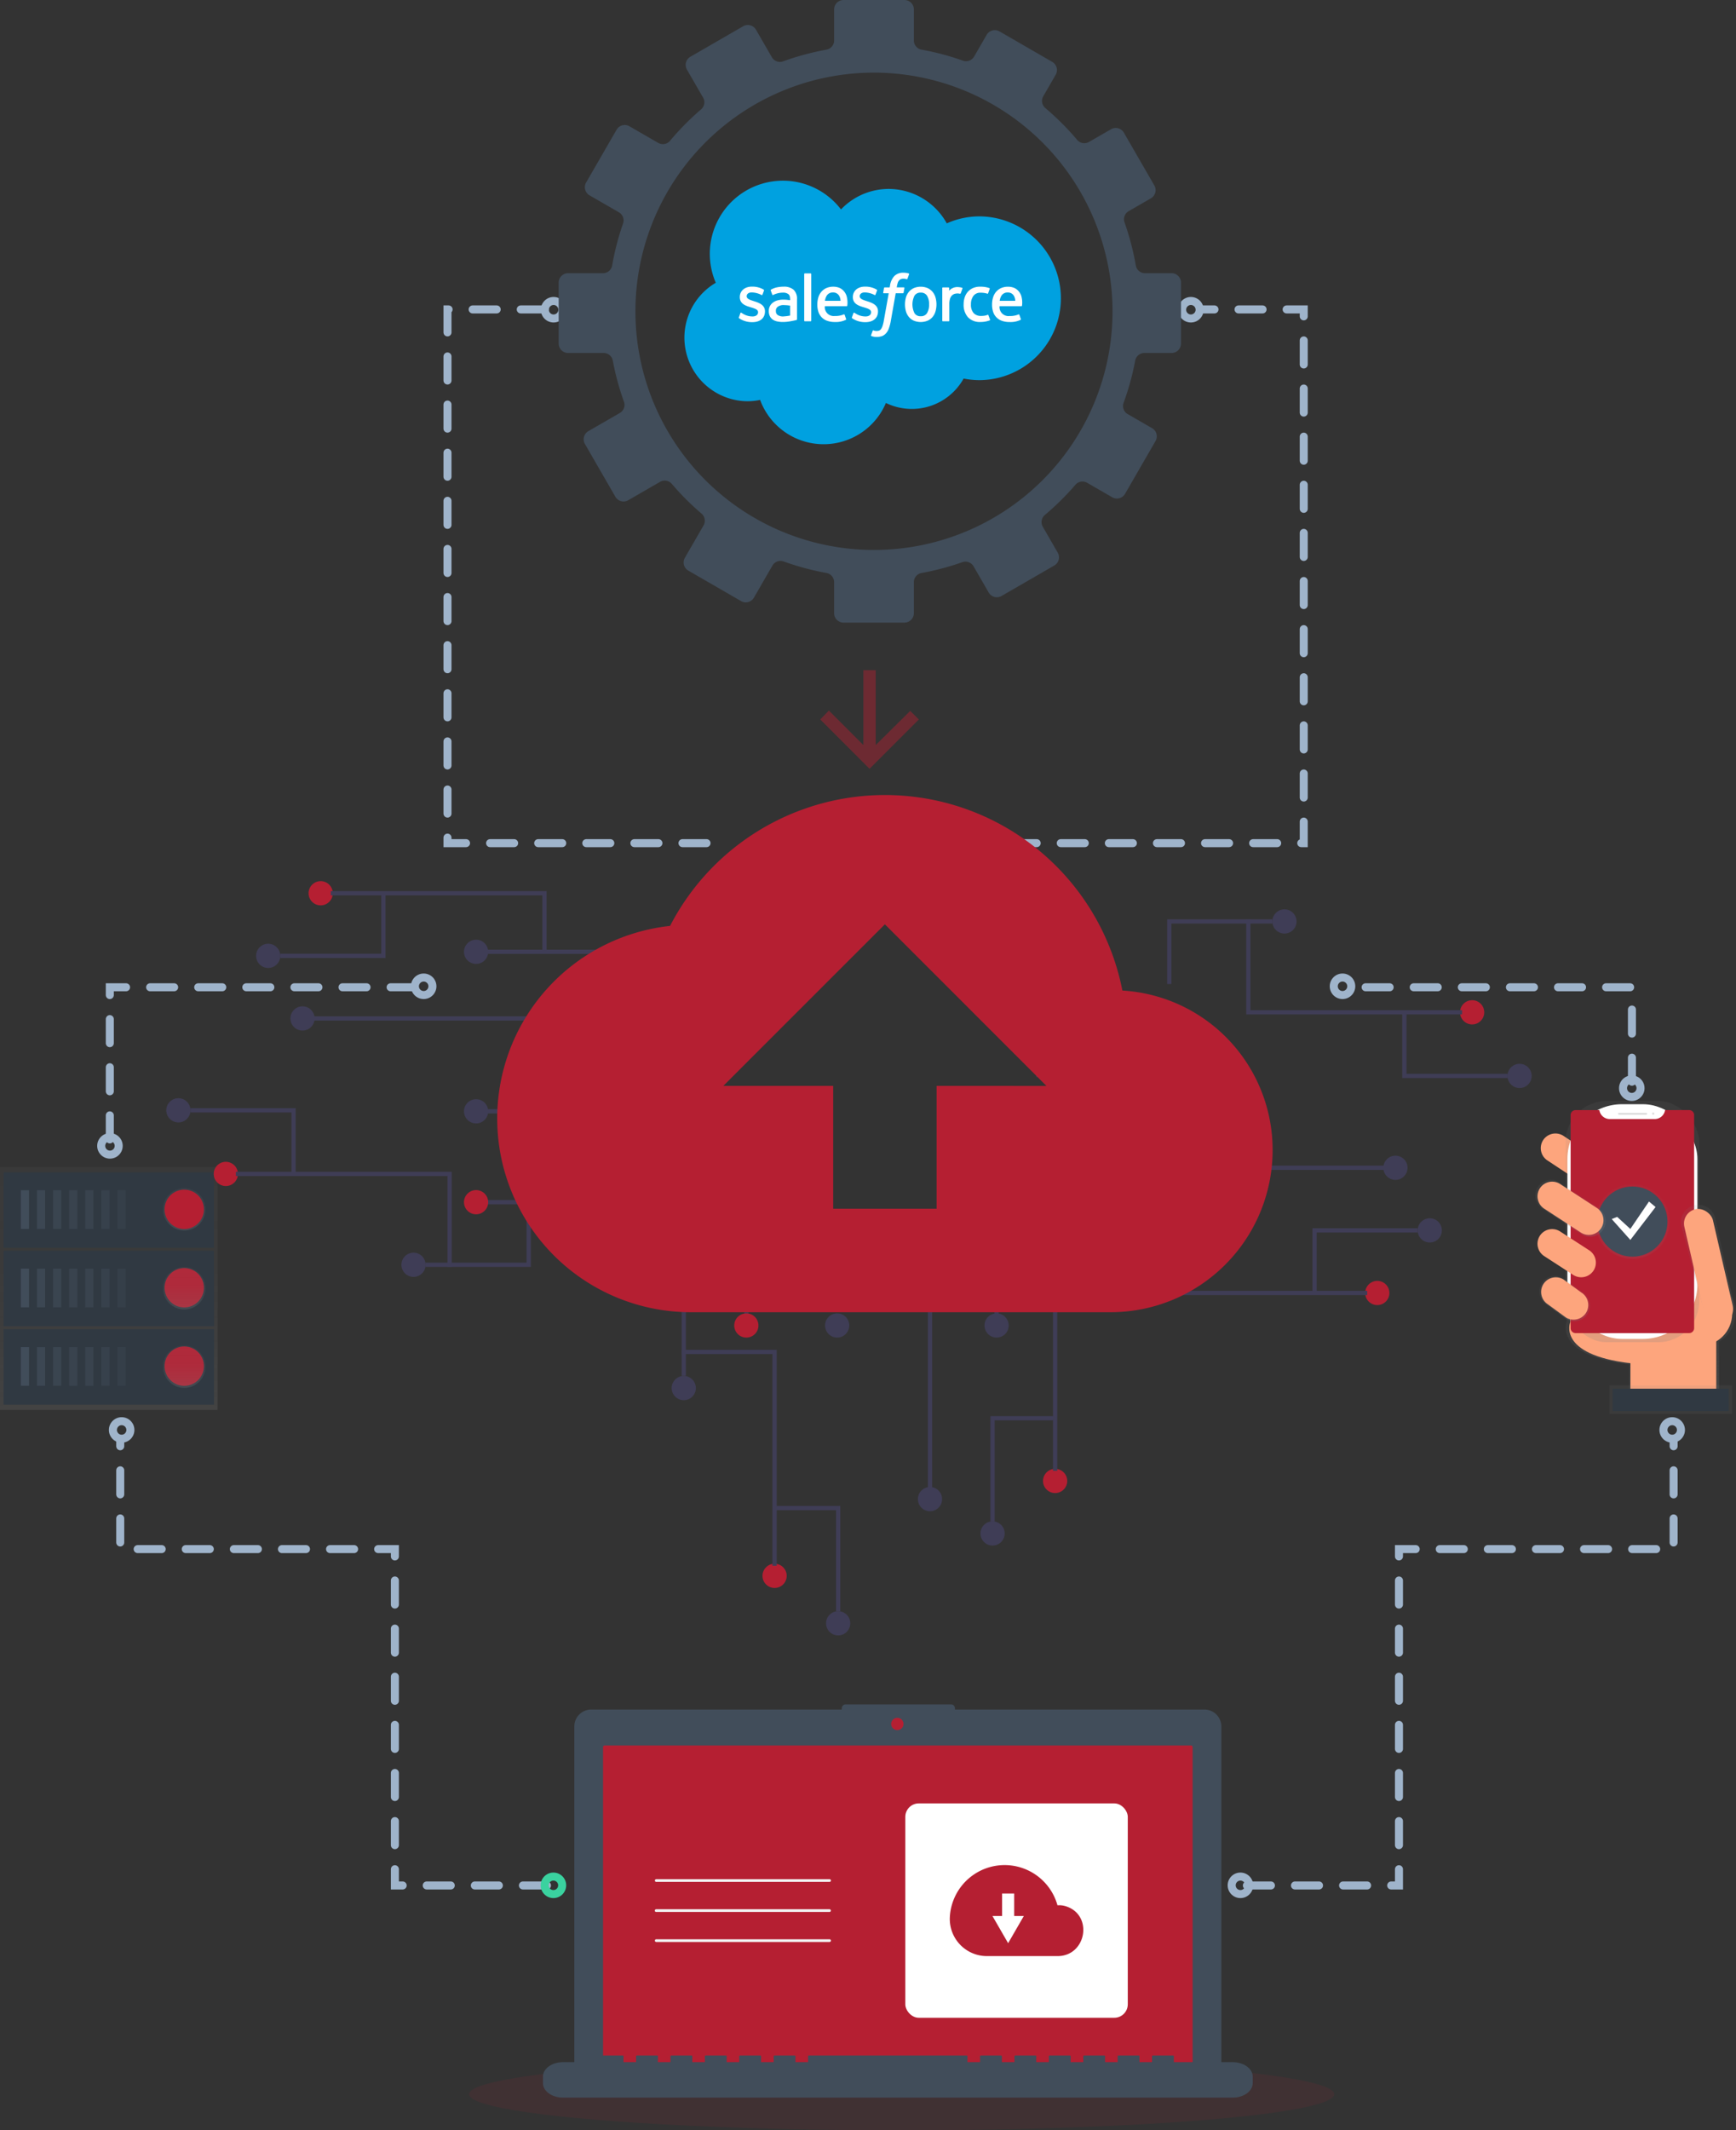 <svg xmlns="http://www.w3.org/2000/svg" xmlns:xlink="http://www.w3.org/1999/xlink" width="433.119" height="531.263" viewBox="0 0 433.119 531.263">
  <rect x="0" y="0" width="433.119" height="531.263" fill="#333333" stroke="none"/>
  <defs>
    <linearGradient id="linear-gradient" x1="0.5" y1="1" x2="0.5" gradientUnits="objectBoundingBox">
      <stop offset="0" stop-color="gray" stop-opacity="0.251"/>
      <stop offset="0.54" stop-color="gray" stop-opacity="0.122"/>
      <stop offset="1" stop-color="gray" stop-opacity="0.102"/>
    </linearGradient>
    <linearGradient id="linear-gradient-3" x1="0.5" x2="0.5" xlink:href="#linear-gradient"/>
    <linearGradient id="linear-gradient-4" x1="0.5" x2="0.5" xlink:href="#linear-gradient"/>
    <linearGradient id="linear-gradient-5" x1="0.5" x2="0.5" xlink:href="#linear-gradient"/>
    <linearGradient id="linear-gradient-7" x1="1.105" y1="1.163" x2="1.105" y2="0.163" xlink:href="#linear-gradient"/>
    <linearGradient id="linear-gradient-8" x1="0.5" x2="0.5" xlink:href="#linear-gradient"/>
    <linearGradient id="linear-gradient-9" x1="1.159" y1="2.373" x2="1.159" y2="1.373" xlink:href="#linear-gradient"/>
    <linearGradient id="linear-gradient-12" x1="0.5" x2="0.5" xlink:href="#linear-gradient"/>
    <linearGradient id="linear-gradient-13" x1="0.5" x2="0.5" xlink:href="#linear-gradient"/>
  </defs>
  <g id="header-illustration" transform="translate(-814.353 -128.737)">
    <g id="Bottom-Illustration" transform="translate(534.79 -599.602)">
      <g id="circuit-bottom" transform="translate(415.165 1012.558)">
        <g id="undraw_circuit_board_4c4d" transform="translate(0 0)">
          <path id="Path_452" data-name="Path 452" d="M246.341,516.509Z" transform="translate(-246.341 -445.761)" fill="#fff"/>
          <rect id="Rectangle_4" data-name="Rectangle 4" width="1.061" height="43.808" transform="translate(50.073)" fill="#3f3d56"/>
          <circle id="Ellipse_16" data-name="Ellipse 16" cx="3.021" cy="3.021" r="3.021" transform="translate(47.582 43.305)" fill="#b51f32"/>
          <circle id="Ellipse_17" data-name="Ellipse 17" cx="3.021" cy="3.021" r="3.021" transform="translate(70.242 43.305)" fill="#3f3d56"/>
          <rect id="Rectangle_6" data-name="Rectangle 6" width="1.061" height="43.808" transform="translate(112.512)" fill="#3f3d56"/>
          <circle id="Ellipse_18" data-name="Ellipse 18" cx="3.021" cy="3.021" r="3.021" transform="translate(110.022 43.305)" fill="#3f3d56"/>
          <circle id="Ellipse_19" data-name="Ellipse 19" cx="3.021" cy="3.021" r="3.021" transform="translate(93.405 86.61)" fill="#3f3d56"/>
          <circle id="Ellipse_20" data-name="Ellipse 20" cx="3.021" cy="3.021" r="3.021" transform="translate(31.972 58.915)" fill="#3f3d56"/>
          <path id="Path_468" data-name="Path 468" d="M252.1,288.126h-1.061V235.337H228.4v-1.061H252.1Z" transform="translate(-155.139 -201.013)" fill="#3f3d56"/>
          <circle id="Ellipse_21" data-name="Ellipse 21" cx="3.021" cy="3.021" r="3.021" transform="translate(54.632 105.744)" fill="#b51f32"/>
          <path id="Path_469" data-name="Path 469" d="M179.03,324.185h-1.061V271.4H155.336v-1.061H179.03Z" transform="translate(-120.846 -217.937)" fill="#3f3d56"/>
          <circle id="Ellipse_22" data-name="Ellipse 22" cx="3.021" cy="3.021" r="3.021" transform="translate(124.624 82.078)" fill="#b51f32"/>
          <path id="Path_470" data-name="Path 470" d="M318.054,279.586h-1.061V226.8H302.417v-1.061h15.637Z" transform="translate(-189.878 -197.005)" fill="#3f3d56"/>
          <path id="Path_471" data-name="Path 471" d="M156.346,259.4h-1.061V233.155h16.14v1.061H156.346Z" transform="translate(-120.822 -200.487)" fill="#3f3d56"/>
          <circle id="Ellipse_23" data-name="Ellipse 23" cx="3.021" cy="3.021" r="3.021" transform="translate(70.493 117.578)" fill="#3f3d56"/>
          <path id="Path_472" data-name="Path 472" d="M215.6,369.95h-1.061V344.764H199.46V343.7H215.6Z" transform="translate(-141.555 -252.372)" fill="#3f3d56"/>
          <circle id="Ellipse_24" data-name="Ellipse 24" cx="3.021" cy="3.021" r="3.021" transform="translate(109.015 95.17)" fill="#3f3d56"/>
          <path id="Path_473" data-name="Path 473" d="M301.529,327.724h-1.061V301.477h16.14v1.061H301.529Z" transform="translate(-188.963 -232.554)" fill="#3f3d56"/>
        </g>
      </g>
      <g id="Group_429" data-name="Group 429" transform="translate(279.563 971.113)">
        <g id="Group_450" data-name="Group 450" transform="translate(0 48.229)">
          <g id="Group_429-2" data-name="Group 429" transform="translate(0 0)" opacity="0.8">
            <rect id="Rectangle_8" data-name="Rectangle 8" width="54.297" height="60.602" fill="url(#linear-gradient)"/>
          </g>
          <rect id="Rectangle_9" data-name="Rectangle 9" width="52.502" height="18.821" transform="translate(0.898 40.46)" fill="#303942"/>
          <rect id="Rectangle_10" data-name="Rectangle 10" width="2.035" height="9.643" transform="translate(5.208 44.926)" fill="#414d5a"/>
          <g id="Group_430" data-name="Group 430" transform="translate(9.223 44.926)" opacity="0.7">
            <rect id="Rectangle_11" data-name="Rectangle 11" width="2.035" height="9.643" fill="#414d5a"/>
          </g>
          <g id="Group_431" data-name="Group 431" transform="translate(13.239 44.926)" opacity="0.6">
            <rect id="Rectangle_12" data-name="Rectangle 12" width="2.035" height="9.643" fill="#414d5a"/>
          </g>
          <g id="Group_432" data-name="Group 432" transform="translate(17.257 44.926)" opacity="0.5">
            <rect id="Rectangle_13" data-name="Rectangle 13" width="2.035" height="9.643" fill="#414d5a"/>
          </g>
          <g id="Group_433" data-name="Group 433" transform="translate(21.273 44.926)" opacity="0.5">
            <rect id="Rectangle_14" data-name="Rectangle 14" width="2.035" height="9.643" fill="#414d5a"/>
          </g>
          <g id="Group_434" data-name="Group 434" transform="translate(25.29 44.926)" opacity="0.4">
            <rect id="Rectangle_15" data-name="Rectangle 15" width="2.035" height="9.643" fill="#414d5a"/>
          </g>
          <g id="Group_435" data-name="Group 435" transform="translate(29.306 44.926)" opacity="0.3">
            <rect id="Rectangle_16" data-name="Rectangle 16" width="2.035" height="9.643" fill="#414d5a"/>
          </g>
          <circle id="Ellipse_26" data-name="Ellipse 26" cx="4.909" cy="4.909" r="4.909" transform="translate(41.058 44.776)" fill="#b51f32"/>
          <rect id="Rectangle_17" data-name="Rectangle 17" width="52.502" height="18.821" transform="translate(0.898 20.907)" fill="#303942"/>
          <rect id="Rectangle_18" data-name="Rectangle 18" width="2.035" height="9.643" transform="translate(5.208 25.372)" fill="#414d5a"/>
          <g id="Group_436" data-name="Group 436" transform="translate(9.223 25.372)" opacity="0.7">
            <rect id="Rectangle_19" data-name="Rectangle 19" width="2.035" height="9.643" fill="#414d5a"/>
          </g>
          <g id="Group_437" data-name="Group 437" transform="translate(13.239 25.372)" opacity="0.6">
            <rect id="Rectangle_20" data-name="Rectangle 20" width="2.035" height="9.643" fill="#414d5a"/>
          </g>
          <g id="Group_438" data-name="Group 438" transform="translate(17.257 25.372)" opacity="0.5">
            <rect id="Rectangle_21" data-name="Rectangle 21" width="2.035" height="9.643" fill="#414d5a"/>
          </g>
          <g id="Group_439" data-name="Group 439" transform="translate(21.273 25.372)" opacity="0.5">
            <rect id="Rectangle_22" data-name="Rectangle 22" width="2.035" height="9.643" fill="#414d5a"/>
          </g>
          <g id="Group_440" data-name="Group 440" transform="translate(25.29 25.372)" opacity="0.4">
            <rect id="Rectangle_23" data-name="Rectangle 23" width="2.035" height="9.643" fill="#414d5a"/>
          </g>
          <g id="Group_441" data-name="Group 441" transform="translate(29.306 25.372)" opacity="0.3">
            <rect id="Rectangle_24" data-name="Rectangle 24" width="2.035" height="9.643" fill="#414d5a"/>
          </g>
          <circle id="Ellipse_27" data-name="Ellipse 27" cx="4.909" cy="4.909" r="4.909" transform="translate(41.058 25.223)" fill="#b51f32"/>
          <rect id="Rectangle_25" data-name="Rectangle 25" width="52.502" height="18.821" transform="translate(0.898 1.355)" fill="#303942"/>
          <rect id="Rectangle_26" data-name="Rectangle 26" width="2.035" height="9.643" transform="translate(5.208 5.819)" fill="#414d5a"/>
          <g id="Group_442" data-name="Group 442" transform="translate(9.223 5.819)" opacity="0.7">
            <rect id="Rectangle_27" data-name="Rectangle 27" width="2.035" height="9.643" fill="#414d5a"/>
          </g>
          <g id="Group_443" data-name="Group 443" transform="translate(13.239 5.819)" opacity="0.6">
            <rect id="Rectangle_28" data-name="Rectangle 28" width="2.035" height="9.643" fill="#414d5a"/>
          </g>
          <g id="Group_444" data-name="Group 444" transform="translate(17.257 5.819)" opacity="0.5">
            <rect id="Rectangle_29" data-name="Rectangle 29" width="2.035" height="9.643" fill="#414d5a"/>
          </g>
          <g id="Group_445" data-name="Group 445" transform="translate(21.273 5.819)" opacity="0.5">
            <rect id="Rectangle_30" data-name="Rectangle 30" width="2.035" height="9.643" fill="#414d5a"/>
          </g>
          <g id="Group_446" data-name="Group 446" transform="translate(25.29 5.819)" opacity="0.4">
            <rect id="Rectangle_31" data-name="Rectangle 31" width="2.035" height="9.643" fill="#414d5a"/>
          </g>
          <g id="Group_447" data-name="Group 447" transform="translate(29.306 5.819)" opacity="0.3">
            <rect id="Rectangle_32" data-name="Rectangle 32" width="2.035" height="9.643" fill="#414d5a"/>
          </g>
          <circle id="Ellipse_28" data-name="Ellipse 28" cx="5.292" cy="5.292" r="5.292" transform="translate(40.675 5.288)" fill="url(#linear-gradient)"/>
          <circle id="Ellipse_29" data-name="Ellipse 29" cx="5.292" cy="5.292" r="5.292" transform="translate(40.675 24.972)" fill="url(#linear-gradient-3)"/>
          <circle id="Ellipse_30" data-name="Ellipse 30" cx="5.292" cy="5.292" r="5.292" transform="translate(40.675 44.523)" fill="url(#linear-gradient-4)"/>
          <circle id="Ellipse_31" data-name="Ellipse 31" cx="4.909" cy="4.909" r="4.909" transform="translate(41.058 5.671)" fill="#b51f32"/>
        </g>
        <g id="Group_449" data-name="Group 449" transform="translate(383.041 31.779)">
          <path id="Path_489" data-name="Path 489" d="M266.857,555.471a8.4,8.4,0,0,0-16.644-1.565l-25.8-.7.283,4.434s-3.679,8.489,15.657,10.754v8.585h22.356V562.71A8.39,8.39,0,0,0,266.857,555.471Z" transform="translate(-216.837 -502.716)" fill="url(#linear-gradient-5)"/>
          <path id="Path_490" data-name="Path 490" d="M231.942,603.949s-3.523,8.13,15,10.3v8.221h21.409V600.7l-36.677-.989Z" transform="translate(-223.199 -548.845)" fill="#fda57d"/>
          <path id="Path_491" data-name="Path 491" d="M187.419,263.1h0a3.947,3.947,0,0,1-5.428,1.236l-11.5-7.575a3.947,3.947,0,0,1-1.236-5.428h0a3.947,3.947,0,0,1,5.428-1.236l11.5,7.575a3.947,3.947,0,0,1,1.236,5.428Z" transform="translate(-167.977 -241.923)" fill="url(#linear-gradient-3)"/>
          <path id="Path_492" data-name="Path 492" d="M191.627,266.509h0a3.67,3.67,0,0,1-5.046,1.147L175.9,260.611a3.67,3.67,0,0,1-1.147-5.046h0a3.67,3.67,0,0,1,5.046-1.147l10.686,7.046A3.67,3.67,0,0,1,191.627,266.509Z" transform="translate(-172.824 -245.745)" fill="#fda57d"/>
          <circle id="Ellipse_32" data-name="Ellipse 32" cx="8.039" cy="8.039" r="8.039" transform="translate(33.043 44.988)" fill="#fda57d"/>
          <rect id="Rectangle_33" data-name="Rectangle 33" width="33.331" height="60.164" rx="10.24" transform="translate(7.568)" fill="url(#linear-gradient-7)"/>
          <rect id="Rectangle_34" data-name="Rectangle 34" width="32.431" height="58.538" rx="13.64" transform="translate(8.02 0.813)" fill="#fff"/>
          <path id="Path_493" data-name="Path 493" d="M258.1,206.635a2.629,2.629,0,0,1-2.6,2.236h-11.2a2.629,2.629,0,0,1-2.6-2.236h-5.933a1.236,1.236,0,0,0-1.236,1.236V261.01a1.236,1.236,0,0,0,1.236,1.236h28.343a1.236,1.236,0,0,0,1.236-1.236V207.866a1.236,1.236,0,0,0-1.236-1.236Z" transform="translate(-225.715 -204.353)" fill="#b51f32"/>
          <rect id="Rectangle_35" data-name="Rectangle 35" width="7.227" height="0.451" rx="0.226" transform="translate(20.667 2.981)" fill="#dbdbdb"/>
          <circle id="Ellipse_33" data-name="Ellipse 33" cx="0.271" cy="0.271" r="0.271" transform="translate(29.159 2.891)" fill="#dbdbdb"/>
          <path id="Path_494" data-name="Path 494" d="M467.05,426.237h0c-2.332.539-3.935-.981-4.475-3.315l-5.358-19.906a4.366,4.366,0,0,1,3.261-5.222h0a4.366,4.366,0,0,1,5.22,3.267l4.375,20.416A3.766,3.766,0,0,1,467.05,426.237Z" transform="translate(-420.77 -371.791)" fill="url(#linear-gradient-8)"/>
          <rect id="Rectangle_36" data-name="Rectangle 36" width="7.318" height="29.217" rx="3.659" transform="translate(36.371 27.833) rotate(-13.01)" fill="#fda57d"/>
          <rect id="Rectangle_37" data-name="Rectangle 37" width="30.6" height="7.133" transform="translate(18.488 70.934)" fill="url(#linear-gradient-9)"/>
          <rect id="Rectangle_38" data-name="Rectangle 38" width="28.947" height="5.582" transform="translate(19.315 71.761)" fill="#303942"/>
          <path id="Path_495" data-name="Path 495" d="M178.8,454.728h0a3.9,3.9,0,0,1-5.362,1.219l-7.708-4.988a3.9,3.9,0,0,1-1.219-5.362h0a3.9,3.9,0,0,1,5.362-1.219l7.708,4.988A3.9,3.9,0,0,1,178.8,454.728Z" transform="translate(-163.819 -412.193)" fill="url(#linear-gradient-4)"/>
          <path id="Path_496" data-name="Path 496" d="M183.495,550.433h0a3.934,3.934,0,0,1-5.41,1.23l-4.775-3.483a3.934,3.934,0,0,1-1.23-5.41h0a3.935,3.935,0,0,1,5.41-1.23l4.775,3.487A3.934,3.934,0,0,1,183.495,550.433Z" transform="translate(-170.45 -497.34)" fill="url(#linear-gradient)"/>
          <g id="Group_448" data-name="Group 448" transform="translate(14.937 20.785)" opacity="0.5">
            <circle id="Ellipse_34" data-name="Ellipse 34" cx="9.298" cy="9.298" r="9.298" fill="url(#linear-gradient-12)"/>
          </g>
          <circle id="Ellipse_35" data-name="Ellipse 35" cx="8.751" cy="8.751" r="8.751" transform="translate(15.483 21.331)" fill="#414d5a"/>
          <path id="Path_497" data-name="Path 497" d="M155.677,315.779l3.282,3.007,4.649-6.837,1.642,1.367-6.29,8.205-4.649-5.2Z" transform="translate(-135.241 -286.864)" fill="#fff"/>
          <path id="Path_498" data-name="Path 498" d="M186.141,552.881h0a3.67,3.67,0,0,1-5.046,1.147l-4.45-3.247a3.67,3.67,0,0,1-1.147-5.046h0a3.67,3.67,0,0,1,5.046-1.147l4.45,3.247A3.67,3.67,0,0,1,186.141,552.881Z" transform="translate(-173.481 -500.047)" fill="#fda57d"/>
          <path id="Path_499" data-name="Path 499" d="M181.614,457.1h0a3.67,3.67,0,0,1-5.046,1.147l-7.253-4.7a3.67,3.67,0,0,1-1.147-5.046h0a3.67,3.67,0,0,1,5.052-1.143l7.253,4.7A3.67,3.67,0,0,1,181.614,457.1Z" transform="translate(-167.057 -414.835)" fill="#fda57d"/>
          <path id="Path_500" data-name="Path 500" d="M180.115,359.806h0a3.917,3.917,0,0,1-5.387,1.225l-9.765-6.361a3.917,3.917,0,0,1-1.225-5.387h0a3.917,3.917,0,0,1,5.387-1.225l9.765,6.361A3.917,3.917,0,0,1,180.115,359.806Z" transform="translate(-163.142 -327.777)" fill="url(#linear-gradient-13)"/>
          <path id="Path_501" data-name="Path 501" d="M183.538,362.644h0a3.67,3.67,0,0,1-5.046,1.147l-9.147-5.958a3.67,3.67,0,0,1-1.147-5.046h0a3.67,3.67,0,0,1,5.048-1.147l9.147,5.958A3.67,3.67,0,0,1,183.538,362.644Z" transform="translate(-167.083 -330.948)" fill="#fda57d"/>
        </g>
        <g id="joins" transform="translate(306.292 110.642)">
          <path id="joining_path_-_1" data-name="joining path - 1" d="M106.467,0H68.523V83.88H0v26.887" transform="translate(111.261 116.781) rotate(180)" fill="none" stroke="#9fb4cb" stroke-linecap="round" stroke-miterlimit="10" stroke-width="2" stroke-dasharray="6 6"/>
          <g id="Path_503" data-name="Path 503" transform="translate(0 113.56)" fill="none">
            <path d="M3.184,0A3.184,3.184,0,1,1,0,3.184,3.184,3.184,0,0,1,3.184,0Z" stroke="none"/>
            <path d="M 3.184 2 C 2.531 2 2 2.531 2 3.184 C 2 3.837 2.531 4.368 3.184 4.368 C 3.837 4.368 4.368 3.837 4.368 3.184 C 4.368 2.531 3.837 2 3.184 2 M 3.184 -4.291534423828125e-06 C 4.942 -4.291534423828125e-06 6.368 1.425 6.368 3.184 C 6.368 4.942 4.942 6.368 3.184 6.368 C 1.425 6.368 -4.291534423828125e-06 4.942 -4.291534423828125e-06 3.184 C -4.291534423828125e-06 1.425 1.425 -4.291534423828125e-06 3.184 -4.291534423828125e-06 Z" stroke="none" fill="#9fb4cb"/>
          </g>
          <g id="Path_502" data-name="Path 502" transform="translate(107.723 0)" fill="none">
            <path d="M3.184,0A3.184,3.184,0,1,1,0,3.184,3.184,3.184,0,0,1,3.184,0Z" stroke="none"/>
            <path d="M 3.184 2 C 2.531 2 2 2.531 2 3.184 C 2 3.837 2.531 4.368 3.184 4.368 C 3.837 4.368 4.368 3.837 4.368 3.184 C 4.368 2.531 3.837 2 3.184 2 M 3.184 -4.291534423828125e-06 C 4.942 -4.291534423828125e-06 6.368 1.425 6.368 3.184 C 6.368 4.942 4.942 6.368 3.184 6.368 C 1.425 6.368 -4.291534423828125e-06 4.942 -4.291534423828125e-06 3.184 C -4.291534423828125e-06 1.425 1.425 -4.291534423828125e-06 3.184 -4.291534423828125e-06 Z" stroke="none" fill="#9fb4cb"/>
          </g>
        </g>
        <g id="joins-2" data-name="joins" transform="translate(27.167 110.642)">
          <path id="joining_path_-_1-2" data-name="joining path - 1" d="M106.467,110.767H68.523V26.887H0V0" transform="translate(2.83 6.014)" fill="none" stroke="#9fb4cb" stroke-linecap="round" stroke-miterlimit="10" stroke-width="2" stroke-dasharray="6 6"/>
          <g id="Path_503-2" data-name="Path 503" transform="translate(107.723 113.56)" fill="none">
            <path d="M3.184,0A3.184,3.184,0,1,0,6.368,3.184,3.184,3.184,0,0,0,3.184,0Z" stroke="none"/>
            <path d="M 3.184 2 C 2.531 2 2 2.531 2 3.184 C 2 3.837 2.531 4.368 3.184 4.368 C 3.837 4.368 4.368 3.837 4.368 3.184 C 4.368 2.531 3.837 2 3.184 2 M 3.184 -4.291534423828125e-06 C 4.942 -4.291534423828125e-06 6.368 1.425 6.368 3.184 C 6.368 4.942 4.942 6.368 3.184 6.368 C 1.425 6.368 -4.291534423828125e-06 4.942 -4.291534423828125e-06 3.184 C -4.291534423828125e-06 1.425 1.425 -4.291534423828125e-06 3.184 -4.291534423828125e-06 Z" stroke="none" fill="#3ad29f"/>
          </g>
          <g id="Path_502-2" data-name="Path 502" transform="translate(0 0)" fill="none">
            <path d="M3.184,0A3.184,3.184,0,1,0,6.368,3.184,3.184,3.184,0,0,0,3.184,0Z" stroke="none"/>
            <path d="M 3.184 2 C 2.531 2 2 2.531 2 3.184 C 2 3.837 2.531 4.368 3.184 4.368 C 3.837 4.368 4.368 3.837 4.368 3.184 C 4.368 2.531 3.837 2 3.184 2 M 3.184 -4.291534423828125e-06 C 4.942 -4.291534423828125e-06 6.368 1.425 6.368 3.184 C 6.368 4.942 4.942 6.368 3.184 6.368 C 1.425 6.368 -4.291534423828125e-06 4.942 -4.291534423828125e-06 3.184 C -4.291534423828125e-06 1.425 1.425 -4.291534423828125e-06 3.184 -4.291534423828125e-06 Z" stroke="none" fill="#9fb4cb"/>
          </g>
        </g>
        <g id="joins-3" data-name="joins" transform="translate(108.888 0) rotate(90)">
          <path id="joining_path_-_1-3" data-name="joining path - 1" d="M37.944,75.658H0V0" transform="translate(3.429 5.835)" fill="none" stroke="#9fb4cb" stroke-linecap="round" stroke-miterlimit="10" stroke-width="2" stroke-dasharray="6 6"/>
          <g id="Path_503-3" data-name="Path 503" transform="translate(39.799 78.272)" fill="none">
            <path d="M3.184,0A3.184,3.184,0,1,0,6.368,3.184,3.184,3.184,0,0,0,3.184,0Z" stroke="none"/>
            <path d="M 3.184 2 C 2.531 2 2 2.531 2 3.184 C 2 3.837 2.531 4.368 3.184 4.368 C 3.837 4.368 4.368 3.837 4.368 3.184 C 4.368 2.531 3.837 2 3.184 2 M 3.184 -4.291534423828125e-06 C 4.942 -4.291534423828125e-06 6.368 1.425 6.368 3.184 C 6.368 4.942 4.942 6.368 3.184 6.368 C 1.425 6.368 -4.291534423828125e-06 4.942 -4.291534423828125e-06 3.184 C -4.291534423828125e-06 1.425 1.425 -4.291534423828125e-06 3.184 -4.291534423828125e-06 Z" stroke="none" fill="#9fb4cb"/>
          </g>
          <g id="Path_502-3" data-name="Path 502" transform="translate(0 0)" fill="none">
            <path d="M3.184,0A3.184,3.184,0,1,0,6.368,3.184,3.184,3.184,0,0,0,3.184,0Z" stroke="none"/>
            <path d="M 3.184 2 C 2.531 2 2 2.531 2 3.184 C 2 3.837 2.531 4.368 3.184 4.368 C 3.837 4.368 4.368 3.837 4.368 3.184 C 4.368 2.531 3.837 2 3.184 2 M 3.184 -4.291534423828125e-06 C 4.942 -4.291534423828125e-06 6.368 1.425 6.368 3.184 C 6.368 4.942 4.942 6.368 3.184 6.368 C 1.425 6.368 -4.291534423828125e-06 4.942 -4.291534423828125e-06 3.184 C -4.291534423828125e-06 1.425 1.425 -4.291534423828125e-06 3.184 -4.291534423828125e-06 Z" stroke="none" fill="#9fb4cb"/>
          </g>
        </g>
        <g id="joins-4" data-name="joins" transform="translate(410.301 0) rotate(90)">
          <path id="joining_path_-_1-4" data-name="joining path - 1" d="M23.556,0H0V69.555" transform="translate(3.429 3.147)" fill="none" stroke="#9fb4cb" stroke-linecap="round" stroke-miterlimit="10" stroke-width="2" stroke-dasharray="6 6"/>
          <g id="Path_503-4" data-name="Path 503" transform="translate(25.411 0)" fill="none">
            <path d="M3.184,6.368A3.184,3.184,0,1,1,6.368,3.184,3.184,3.184,0,0,1,3.184,6.368Z" stroke="none"/>
            <path d="M 3.184 4.368 C 3.837 4.368 4.368 3.837 4.368 3.184 C 4.368 2.531 3.837 2 3.184 2 C 2.531 2 2 2.531 2 3.184 C 2 3.837 2.531 4.368 3.184 4.368 M 3.184 6.368 C 1.425 6.368 -4.119338882446755e-06 4.942 -4.119338882446755e-06 3.184 C -4.119338882446755e-06 1.425 1.425 -4.119338882446755e-06 3.184 -4.119338882446755e-06 C 4.942 -4.119338882446755e-06 6.368 1.425 6.368 3.184 C 6.368 4.942 4.942 6.368 3.184 6.368 Z" stroke="none" fill="#9fb4cb"/>
          </g>
          <g id="Path_502-4" data-name="Path 502" transform="translate(0 72.169)" fill="none">
            <path d="M3.184,6.368A3.184,3.184,0,1,1,6.368,3.184,3.184,3.184,0,0,1,3.184,6.368Z" stroke="none"/>
            <path d="M 3.184 4.368 C 3.837 4.368 4.368 3.837 4.368 3.184 C 4.368 2.531 3.837 2 3.184 2 C 2.531 2 2 2.531 2 3.184 C 2 3.837 2.531 4.368 3.184 4.368 M 3.184 6.368 C 1.425 6.368 -4.119338882446755e-06 4.942 -4.119338882446755e-06 3.184 C -4.119338882446755e-06 1.425 1.425 -4.119338882446755e-06 3.184 -4.119338882446755e-06 C 4.942 -4.119338882446755e-06 6.368 1.425 6.368 3.184 C 6.368 4.942 4.942 6.368 3.184 6.368 Z" stroke="none" fill="#9fb4cb"/>
          </g>
        </g>
        <g id="joins-5" data-name="joins" transform="translate(287.374 -54.349) rotate(-90)">
          <path id="joining_path_-_1-5" data-name="joining path - 1" d="M133.1,156.508V83.88H0V109.1" transform="translate(111.261 121.781) rotate(180)" fill="none" stroke="#9fb4cb" stroke-linecap="round" stroke-miterlimit="10" stroke-width="2" stroke-dasharray="6 6"/>
          <path id="joining_path_-_1-6" data-name="joining path - 1" d="M0,64.627V0H133.1V26.886" transform="translate(-21.839 -175.727)" fill="none" stroke="#9fb4cb" stroke-linecap="round" stroke-miterlimit="10" stroke-width="2" stroke-dasharray="6 6"/>
          <g id="Path_503-5" data-name="Path 503" transform="translate(108 6.56)" fill="none">
            <path d="M3.184,0A3.184,3.184,0,1,1,0,3.184,3.184,3.184,0,0,1,3.184,0Z" stroke="none"/>
            <path d="M 3.184 2 C 2.531 2 2 2.531 2 3.184 C 2 3.837 2.531 4.368 3.184 4.368 C 3.837 4.368 4.368 3.837 4.368 3.184 C 4.368 2.531 3.837 2 3.184 2 M 3.184 -4.291534423828125e-06 C 4.942 -4.291534423828125e-06 6.368 1.425 6.368 3.184 C 6.368 4.942 4.942 6.368 3.184 6.368 C 1.425 6.368 -4.291534423828125e-06 4.942 -4.291534423828125e-06 3.184 C -4.291534423828125e-06 1.425 1.425 -4.291534423828125e-06 3.184 -4.291534423828125e-06 Z" stroke="none" fill="#9fb4cb"/>
          </g>
          <g id="Path_937" data-name="Path 937" transform="translate(108 -152.44)" fill="none">
            <path d="M3.184,0A3.184,3.184,0,1,1,0,3.184,3.184,3.184,0,0,1,3.184,0Z" stroke="none"/>
            <path d="M 3.184 2 C 2.531 2 2 2.531 2 3.184 C 2 3.837 2.531 4.368 3.184 4.368 C 3.837 4.368 4.368 3.837 4.368 3.184 C 4.368 2.531 3.837 2 3.184 2 M 3.184 -4.291534423828125e-06 C 4.942 -4.291534423828125e-06 6.368 1.425 6.368 3.184 C 6.368 4.942 4.942 6.368 3.184 6.368 C 1.425 6.368 -4.291534423828125e-06 4.942 -4.291534423828125e-06 3.184 C -4.291534423828125e-06 1.425 1.425 -4.291534423828125e-06 3.184 -4.291534423828125e-06 Z" stroke="none" fill="#9fb4cb"/>
          </g>
          <g id="Path_502-5" data-name="Path 502" transform="translate(107.723 0)" fill="none">
            <path d="M3.184,0A3.184,3.184,0,1,1,0,3.184,3.184,3.184,0,0,1,3.184,0Z" stroke="none"/>
            <path d="M 3.184 2 C 2.531 2 2 2.531 2 3.184 C 2 3.837 2.531 4.368 3.184 4.368 C 3.837 4.368 4.368 3.837 4.368 3.184 C 4.368 2.531 3.837 2 3.184 2 M 3.184 -4.291534423828125e-06 C 4.942 -4.291534423828125e-06 6.368 1.425 6.368 3.184 C 6.368 4.942 4.942 6.368 3.184 6.368 C 1.425 6.368 -4.291534423828125e-06 4.942 -4.291534423828125e-06 3.184 C -4.291534423828125e-06 1.425 1.425 -4.291534423828125e-06 3.184 -4.291534423828125e-06 Z" stroke="none" fill="#9fb4cb"/>
          </g>
        </g>
      </g>
      <g id="circuit-right" transform="translate(538.086 1053.802) rotate(-90)">
        <g id="undraw_circuit_board_4c4d-2" data-name="undraw_circuit_board_4c4d" transform="translate(0 0)">
          <path id="Path_452-2" data-name="Path 452" d="M0,0Z" transform="translate(130.667 70.748)" fill="#fff"/>
          <rect id="Rectangle_5" data-name="Rectangle 5" width="1.061" height="43.808" transform="translate(56.873 0)" fill="#3f3d56"/>
          <circle id="Ellipse_17-2" data-name="Ellipse 17" cx="3.021" cy="3.021" r="3.021" transform="translate(54.383 43.305)" fill="#3f3d56"/>
          <rect id="Rectangle_6-2" data-name="Rectangle 6" width="1.061" height="43.808" transform="translate(17.093 0)" fill="#3f3d56"/>
          <circle id="Ellipse_18-2" data-name="Ellipse 18" cx="3.021" cy="3.021" r="3.021" transform="translate(14.603 43.305)" fill="#3f3d56"/>
          <circle id="Ellipse_19-2" data-name="Ellipse 19" cx="3.021" cy="3.021" r="3.021" transform="translate(31.22 86.61)" fill="#3f3d56"/>
          <circle id="Ellipse_20-2" data-name="Ellipse 20" cx="3.021" cy="3.021" r="3.021" transform="translate(92.652 58.915)" fill="#3f3d56"/>
          <path id="Path_468-2" data-name="Path 468" d="M0,53.85H1.061V1.061H23.694V0H0Z" transform="translate(33.71 33.263)" fill="#3f3d56"/>
          <circle id="Ellipse_21-2" data-name="Ellipse 21" cx="3.021" cy="3.021" r="3.021" transform="translate(69.992 105.744)" fill="#b51f32"/>
          <path id="Path_469-2" data-name="Path 469" d="M0,53.851H1.061V1.061H23.694V0H0Z" transform="translate(72.483 52.397)" fill="#3f3d56"/>
          <circle id="Ellipse_22-2" data-name="Ellipse 22" cx="3.021" cy="3.021" r="3.021" transform="translate(0 82.078)" fill="#b51f32"/>
          <path id="Path_470-2" data-name="Path 470" d="M0,53.85H1.061V1.061H15.637V0H0Z" transform="translate(2.491 28.731)" fill="#3f3d56"/>
          <path id="Path_471-2" data-name="Path 471" d="M15.079,26.247H16.14V0H0V1.061H15.079Z" transform="translate(80.063 32.668)" fill="#3f3d56"/>
          <circle id="Ellipse_23-2" data-name="Ellipse 23" cx="3.021" cy="3.021" r="3.021" transform="translate(54.131 117.578)" fill="#3f3d56"/>
          <path id="Path_472-2" data-name="Path 472" d="M0,26.247H1.061V1.061H16.14V0H0Z" transform="translate(56.622 91.331)" fill="#3f3d56"/>
          <circle id="Ellipse_24-2" data-name="Ellipse 24" cx="3.021" cy="3.021" r="3.021" transform="translate(15.61 95.17)" fill="#3f3d56"/>
          <path id="Path_473-2" data-name="Path 473" d="M15.079,26.247H16.14V0H0V1.061H15.079Z" transform="translate(3.021 68.923)" fill="#3f3d56"/>
        </g>
      </g>
      <g id="circuit-left" transform="translate(444.668 931.077) rotate(90)">
        <g id="undraw_circuit_board_4c4d-3" data-name="undraw_circuit_board_4c4d" transform="translate(17 0)">
          <path id="Path_452-3" data-name="Path 452" d="M0,0Z" transform="translate(130.667 70.748)" fill="#fff"/>
          <rect id="Rectangle_4-2" data-name="Rectangle 4" width="1.061" height="43.808" transform="translate(79.533)" fill="#3f3d56"/>
          <circle id="Ellipse_16-2" data-name="Ellipse 16" cx="3.021" cy="3.021" r="3.021" transform="translate(77.042 43.305)" fill="#b51f32"/>
          <rect id="Rectangle_5-2" data-name="Rectangle 5" width="1.061" height="43.808" transform="translate(56.873)" fill="#3f3d56"/>
          <circle id="Ellipse_17-3" data-name="Ellipse 17" cx="3.021" cy="3.021" r="3.021" transform="translate(54.383 43.305)" fill="#3f3d56"/>
          <rect id="Rectangle_6-3" data-name="Rectangle 6" width="1.061" height="43.808" transform="translate(17.093)" fill="#3f3d56"/>
          <circle id="Ellipse_18-3" data-name="Ellipse 18" cx="3.021" cy="3.021" r="3.021" transform="translate(14.603 43.305)" fill="#3f3d56"/>
          <circle id="Ellipse_19-3" data-name="Ellipse 19" cx="3.021" cy="3.021" r="3.021" transform="translate(31.22 86.61)" fill="#3f3d56"/>
          <circle id="Ellipse_20-3" data-name="Ellipse 20" cx="3.021" cy="3.021" r="3.021" transform="translate(92.652 58.915)" fill="#3f3d56"/>
          <path id="Path_468-3" data-name="Path 468" d="M0,53.85H1.061V1.061H23.694V0H0Z" transform="translate(33.71 33.263)" fill="#3f3d56"/>
          <circle id="Ellipse_21-3" data-name="Ellipse 21" cx="3.021" cy="3.021" r="3.021" transform="translate(69.992 105.744)" fill="#b51f32"/>
          <path id="Path_469-3" data-name="Path 469" d="M0,53.851H1.061V1.061H23.694V0H0Z" transform="translate(72.483 52.397)" fill="#3f3d56"/>
          <circle id="Ellipse_22-3" data-name="Ellipse 22" cx="3.021" cy="3.021" r="3.021" transform="translate(0 82.078)" fill="#b51f32"/>
          <path id="Path_470-3" data-name="Path 470" d="M0,53.85H1.061V1.061H15.637V0H0Z" transform="translate(2.491 28.731)" fill="#3f3d56"/>
          <path id="Path_471-3" data-name="Path 471" d="M15.079,26.247H16.14V0H0V1.061H15.079Z" transform="translate(80.063 32.668)" fill="#3f3d56"/>
          <circle id="Ellipse_23-3" data-name="Ellipse 23" cx="3.021" cy="3.021" r="3.021" transform="translate(54.131 117.578)" fill="#3f3d56"/>
          <path id="Path_472-3" data-name="Path 472" d="M0,26.247H1.061V1.061H16.14V0H0Z" transform="translate(56.622 91.331)" fill="#3f3d56"/>
          <circle id="Ellipse_24-3" data-name="Ellipse 24" cx="3.021" cy="3.021" r="3.021" transform="translate(15.61 95.17)" fill="#3f3d56"/>
          <path id="Path_473-3" data-name="Path 473" d="M15.079,26.247H16.14V0H0V1.061H15.079Z" transform="translate(3.021 68.923)" fill="#3f3d56"/>
        </g>
      </g>
      <g id="undraw_going_up_ttm5_1_" data-name="undraw_going_up_ttm5 (1)" transform="translate(387.853 892.095)">
        <ellipse id="Ellipse_10" data-name="Ellipse 10" cx="107.928" cy="9.016" rx="107.928" ry="9.016" transform="translate(8.742 349.476)" fill="#b51f32" opacity="0.1"/>
        <path id="Path_395" data-name="Path 395" d="M477.308,181.759a60.362,60.362,0,0,0-112.854-16.122,48.309,48.309,0,0,0,5.242,96.339H474.489a40.426,40.426,0,0,0,40.3-40.3A39.813,39.813,0,0,0,477.308,181.759Zm-46.353,23.77v30.632h-25.8V205.529H377.753l40.3-40.285,40.305,40.3Z" transform="translate(-305.569 -98.492)" fill="#b51f32"/>
        <path id="Path_446" data-name="Path 446" d="M704.157,558.6v-18.68l8.61,8.61,2.152-2.229L702.62,534l-12.3,12.3,2.152,2.145,8.61-8.525V558.6Z" transform="translate(811.278 561.968) rotate(180)" fill="#b51f32" opacity="0.45"/>
        <path id="Path_447" data-name="Path 447" d="M457.872,630.981V618.086l5.943,5.943,1.486-1.539L456.811,614l-8.49,8.49,1.486,1.481,5.943-5.885v12.9Z" transform="translate(-398.98 -349.56)" fill="#b51f32" opacity="0.1"/>
        <path id="Path_448" data-name="Path 448" d="M635.872,701.981v-12.9l5.943,5.943,1.486-1.539-8.49-8.49-8.49,8.49,1.486,1.481,5.943-5.885v12.9Z" transform="translate(-482.523 -382.884)" fill="#b51f32" opacity="0.1"/>
      </g>
      <g id="Group_428" data-name="Group 428" transform="translate(415.026 1153.382)">
        <path id="Path_481" data-name="Path 481" d="M491.764,281.717H429.505v-.326a.957.957,0,0,0-.957-.957H402.232a.957.957,0,0,0-.957.957v.326H338.76a4.211,4.211,0,0,0-4.211,4.211v85.251a4.211,4.211,0,0,0,4.211,4.211h153a4.211,4.211,0,0,0,4.211-4.211V285.928a4.211,4.211,0,0,0-4.211-4.211Z" transform="translate(-326.721 -280.434)" fill="#414d5a"/>
        <path id="Path_482" data-name="Path 482" d="M358.512,314.131a.4.4,0,0,0-.394.394v80.862a.394.394,0,0,0,.394.394H504.817a.394.394,0,0,0,.394-.394V314.525a.394.394,0,0,0-.394-.394Z" transform="translate(-343.124 -303.885)" fill="#b51f32"/>
        <circle id="Ellipse_25" data-name="Ellipse 25" cx="1.54" cy="1.54" r="1.54" transform="translate(86.872 3.336)" fill="#b51f32"/>
        <path id="Path_483" data-name="Path 483" d="M480.863,570.025H466.211v-1.513c0-.083-.094-.15-.209-.15h-5.023c-.116,0-.209.067-.209.15v1.513h-3.14v-1.513c0-.083-.094-.15-.209-.15H452.4c-.116,0-.209.067-.209.15v1.513h-3.14v-1.513c0-.083-.094-.15-.209-.15h-5.024c-.116,0-.209.067-.209.15v1.513h-3.14v-1.513c0-.083-.094-.15-.209-.15h-5.023c-.116,0-.209.067-.209.15v1.513h-3.14v-1.513c0-.083-.094-.15-.209-.15H426.65c-.116,0-.209.067-.209.15v1.513H423.3v-1.513c0-.083-.094-.15-.209-.15h-5.023c-.116,0-.209.067-.209.15v1.513h-3.14v-1.513c0-.083-.094-.15-.209-.15H375.158c-.116,0-.209.067-.209.15v1.513h-3.14v-1.513c0-.083-.094-.15-.209-.15h-5.023c-.116,0-.209.067-.209.15v1.513h-3.14v-1.513c0-.083-.094-.15-.209-.15h-5.024c-.116,0-.209.067-.209.15v1.513h-3.14v-1.513c0-.083-.094-.15-.209-.15h-5.023c-.116,0-.209.067-.209.15v1.513h-3.14v-1.513c0-.083-.094-.15-.209-.15h-5.024c-.116,0-.209.067-.209.15v1.513h-3.14v-1.513c0-.083-.094-.15-.209-.15h-5.024c-.116,0-.209.067-.209.15v1.513H328.9v-1.513c0-.083-.094-.15-.209-.15h-5.024c-.116,0-.209.067-.209.15v1.513h-9.629c-2.774,0-5.024,1.617-5.024,3.611v1.633c0,1.994,2.249,3.611,5.024,3.611H480.863c2.774,0,5.024-1.617,5.024-3.611v-1.633C485.886,571.642,483.637,570.025,480.863,570.025Z" transform="translate(-308.805 -480.814)" fill="#414d5a"/>
        <path id="Path_484" data-name="Path 484" d="M444.219,424.458H400.975a.34.34,0,1,1,0-.681h43.245a.34.34,0,1,1,0,.681Z" transform="translate(-372.713 -380.192)" fill="#f2f2f2"/>
        <path id="Path_485" data-name="Path 485" d="M444.219,449.1H400.975a.341.341,0,1,1,0-.681h43.245a.341.341,0,0,1,0,.681Z" transform="translate(-372.713 -397.338)" fill="#f2f2f2"/>
        <path id="Path_486" data-name="Path 486" d="M444.219,473.732H400.975a.34.34,0,0,1,0-.681h43.245a.34.34,0,0,1,0,.681Z" transform="translate(-372.713 -414.484)" fill="#f2f2f2"/>
        <rect id="Rectangle_7" data-name="Rectangle 7" width="55.503" height="53.46" rx="3.36" transform="translate(90.405 24.687)" fill="#fff"/>
        <path id="Path_487" data-name="Path 487" d="M642.647,425.12a13.685,13.685,0,0,1,26.849-2.885c.166-.006.331-.013.5-.013a5.374,5.374,0,0,1,1.677.285c6.807,2.235,5.015,12.4-2.15,12.4H651.914a9.256,9.256,0,0,1-9.277-9.584Q642.642,425.221,642.647,425.12Z" transform="translate(-541.128 -372.14)" fill="#b51f32"/>
        <path id="Path_488" data-name="Path 488" d="M449.983,342.25v-5.6h-3.016v5.6h-2.408l1.958,3.391,1.958,3.391,1.958-3.391,1.958-3.391Z" transform="translate(-332.415 -289.484)" fill="#fff"/>
      </g>
    </g>
    <g id="custom-salesforce-desktop" transform="translate(-36 12)">
      <g id="salesforce" transform="translate(866.104 -640.76)">
        <g id="salesforce-2" transform="translate(154.996 802.557)">
          <path id="Path_899" data-name="Path 899" d="M39.576,7.668A16.454,16.454,0,0,1,51.483,2.556a16.625,16.625,0,0,1,14.486,8.587A20.019,20.019,0,0,1,74.157,9.4a20.421,20.421,0,0,1,0,40.841,20.09,20.09,0,0,1-3.987-.4,14.8,14.8,0,0,1-19.39,6.09,16.883,16.883,0,0,1-31.386-.764,15.488,15.488,0,0,1-3.221.336A15.868,15.868,0,0,1,8.337,25.956,18.236,18.236,0,0,1,39.576,7.668" transform="translate(-0.5 -0.5)" fill="#00a1e0"/>
          <path id="Path_900" data-name="Path 900" d="M144.992,289.232c-.059.154.021.186.04.213a5.469,5.469,0,0,0,.536.324,5.718,5.718,0,0,0,2.808.657c1.926,0,3.122-1.025,3.122-2.674v-.032c0-1.525-1.35-2.079-2.616-2.479l-.164-.053c-.955-.31-1.779-.578-1.779-1.207v-.033c0-.538.482-.934,1.228-.934a5.553,5.553,0,0,1,2.448.626s.186.12.254-.06c.037-.1.358-.96.392-1.054a.18.18,0,0,0-.094-.217,5.462,5.462,0,0,0-2.759-.741h-.193c-1.763,0-2.994,1.065-2.994,2.591v.032c0,1.609,1.358,2.131,2.63,2.495l.2.063c.927.285,1.726.53,1.726,1.182v.032c0,.6-.519,1.041-1.356,1.041a4.554,4.554,0,0,1-2.481-.714c-.135-.079-.214-.136-.318-.2a.153.153,0,0,0-.253.087Zm28.2,0c-.059.154.021.186.04.213a5.482,5.482,0,0,0,.536.324,5.718,5.718,0,0,0,2.808.657c1.926,0,3.122-1.025,3.122-2.674v-.032c0-1.525-1.35-2.079-2.616-2.479l-.164-.053c-.955-.31-1.779-.578-1.779-1.207v-.033c0-.538.482-.934,1.228-.934a5.554,5.554,0,0,1,2.448.626s.186.12.254-.06c.037-.1.358-.96.392-1.054a.18.18,0,0,0-.094-.217,5.462,5.462,0,0,0-2.759-.741h-.193c-1.763,0-2.994,1.065-2.994,2.591v.032c0,1.609,1.358,2.131,2.63,2.495l.2.063c.927.285,1.727.53,1.727,1.182v.032c0,.6-.52,1.041-1.358,1.041a4.554,4.554,0,0,1-2.481-.714c-.135-.079-.215-.134-.317-.2a.164.164,0,0,0-.254.087ZM192.44,286a3.962,3.962,0,0,1-.516,2.186,1.728,1.728,0,0,1-1.565.764,1.706,1.706,0,0,1-1.558-.764,4.936,4.936,0,0,1,0-4.363,1.715,1.715,0,0,1,1.558-.756,1.738,1.738,0,0,1,1.566.756A3.934,3.934,0,0,1,192.44,286m1.608-1.728a3.869,3.869,0,0,0-.732-1.4,3.538,3.538,0,0,0-1.235-.939,4.476,4.476,0,0,0-3.447,0,3.556,3.556,0,0,0-1.236.939,3.934,3.934,0,0,0-.732,1.4,6.46,6.46,0,0,0,0,3.456,3.891,3.891,0,0,0,.733,1.4,3.448,3.448,0,0,0,1.235.931,4.575,4.575,0,0,0,3.447,0,3.452,3.452,0,0,0,1.235-.931,3.872,3.872,0,0,0,.732-1.4,6.424,6.424,0,0,0,0-3.456m13.2,4.429a.152.152,0,0,0-.2-.1,3.691,3.691,0,0,1-.748.214,5.825,5.825,0,0,1-.882.063,2.448,2.448,0,0,1-1.839-.689,3.07,3.07,0,0,1-.69-2.2,3.408,3.408,0,0,1,.617-2.117,2.1,2.1,0,0,1,1.784-.785,5.344,5.344,0,0,1,1.7.243s.127.055.187-.111c.14-.391.245-.67.395-1.1a.144.144,0,0,0-.1-.189,6.279,6.279,0,0,0-1.073-.27,8.056,8.056,0,0,0-1.206-.082,4.371,4.371,0,0,0-1.792.345,3.71,3.71,0,0,0-1.295.938,3.988,3.988,0,0,0-.782,1.4,5.561,5.561,0,0,0-.262,1.731,4.628,4.628,0,0,0,1.07,3.2,4.068,4.068,0,0,0,3.174,1.195,6.541,6.541,0,0,0,2.277-.407.146.146,0,0,0,.066-.191Zm2.813-3.594a3.161,3.161,0,0,1,.44-1.284,1.732,1.732,0,0,1,1.556-.789,1.689,1.689,0,0,1,1.525.789,2.691,2.691,0,0,1,.361,1.284Zm5.413-1.138a3.379,3.379,0,0,0-.7-1.273,3.2,3.2,0,0,0-1.033-.788,3.98,3.98,0,0,0-1.56-.316,4.249,4.249,0,0,0-1.8.349,3.576,3.576,0,0,0-1.253.957,3.918,3.918,0,0,0-.737,1.412,6.11,6.11,0,0,0-.239,1.737,5.822,5.822,0,0,0,.247,1.738,3.495,3.495,0,0,0,2.158,2.29,5.479,5.479,0,0,0,1.976.32,5.688,5.688,0,0,0,2.741-.544c.06-.033.118-.092.045-.261l-.356-1a.156.156,0,0,0-.2-.094,5.253,5.253,0,0,1-2.234.4,2.227,2.227,0,0,1-2.5-2.451l5.443.005a.161.161,0,0,0,.158-.142,5.835,5.835,0,0,0-.162-2.345m-49,1.138a3.179,3.179,0,0,1,.44-1.284,1.732,1.732,0,0,1,1.556-.789,1.692,1.692,0,0,1,1.526.789,2.706,2.706,0,0,1,.36,1.284Zm5.412-1.138a3.379,3.379,0,0,0-.7-1.273,3.2,3.2,0,0,0-1.033-.788,3.979,3.979,0,0,0-1.56-.316,4.252,4.252,0,0,0-1.8.349,3.575,3.575,0,0,0-1.253.957,3.919,3.919,0,0,0-.737,1.412,6.157,6.157,0,0,0-.239,1.737,5.817,5.817,0,0,0,.247,1.738,3.495,3.495,0,0,0,2.158,2.29,5.478,5.478,0,0,0,1.976.32,5.688,5.688,0,0,0,2.741-.544c.06-.033.118-.092.045-.261l-.354-1a.158.158,0,0,0-.206-.094,5.25,5.25,0,0,1-2.235.4,2.227,2.227,0,0,1-2.495-2.451l5.443.005a.161.161,0,0,0,.158-.142,5.829,5.829,0,0,0-.163-2.345m-17.176,4.7a1.1,1.1,0,0,1-.314-.322,1.315,1.315,0,0,1-.162-.708,1.191,1.191,0,0,1,.486-1.054,2.44,2.44,0,0,1,1.578-.393,11.149,11.149,0,0,1,1.477.126v2.475h0a11.068,11.068,0,0,1-1.47.2,2.446,2.446,0,0,1-1.6-.318m2.166-3.824c-.221-.016-.507-.025-.849-.025a5.164,5.164,0,0,0-1.34.173,3.5,3.5,0,0,0-1.137.527,2.539,2.539,0,0,0-1.079,2.152,2.844,2.844,0,0,0,.249,1.243,2.243,2.243,0,0,0,.71.851,2.975,2.975,0,0,0,1.109.48,6.5,6.5,0,0,0,1.441.147,9.808,9.808,0,0,0,1.653-.138c.534-.091,1.189-.223,1.371-.265q.191-.046.381-.1a.171.171,0,0,0,.124-.178l0-4.977a3.047,3.047,0,0,0-.865-2.4,3.7,3.7,0,0,0-2.5-.753,8.962,8.962,0,0,0-1.458.135,5.258,5.258,0,0,0-1.679.613.17.17,0,0,0-.048.217l.385,1.035a.138.138,0,0,0,.178.088.7.7,0,0,0,.09-.044,5.525,5.525,0,0,1,2.372-.552,2.191,2.191,0,0,1,1.346.352c.3.227.448.571.448,1.3v.23c-.468-.067-.9-.106-.9-.106m43.9-2.8a.147.147,0,0,0-.082-.2,4.724,4.724,0,0,0-.912-.156,2.712,2.712,0,0,0-1.4.226,2.473,2.473,0,0,0-.92.678v-.662a.158.158,0,0,0-.157-.166h-1.4a.158.158,0,0,0-.156.166v8.118a.167.167,0,0,0,.166.166h1.43a.165.165,0,0,0,.164-.166V286a4.752,4.752,0,0,1,.181-1.429,2.057,2.057,0,0,1,.476-.8,1.67,1.67,0,0,1,.673-.4,2.62,2.62,0,0,1,.73-.1,3.057,3.057,0,0,1,.6.073c.1.012.163-.052.2-.147.094-.249.359-.994.409-1.142" transform="translate(-131.391 -255.148)" fill="#fff"/>
          <path id="Path_901" data-name="Path 901" d="M344.592,244.824a4.679,4.679,0,0,0-.538-.128,4.27,4.27,0,0,0-.74-.056,3.117,3.117,0,0,0-2.3.827,4.5,4.5,0,0,0-1.094,2.469l-.067.368h-1.236a.183.183,0,0,0-.182.158l-.2,1.133c-.015.107.032.175.177.175h1.2l-1.22,6.811a8.44,8.44,0,0,1-.326,1.342,2.742,2.742,0,0,1-.38.774,1.012,1.012,0,0,1-.5.384,2.025,2.025,0,0,1-.641.092,2.412,2.412,0,0,1-.436-.048,1.29,1.29,0,0,1-.294-.1.15.15,0,0,0-.2.087c-.044.116-.365,1-.4,1.106a.164.164,0,0,0,.084.218,4.43,4.43,0,0,0,.5.146,3.3,3.3,0,0,0,.8.075,3.989,3.989,0,0,0,1.336-.207,2.523,2.523,0,0,0,1.006-.7,3.591,3.591,0,0,0,.706-1.219,10.335,10.335,0,0,0,.479-1.827l1.227-6.938h1.792a.183.183,0,0,0,.182-.159l.2-1.132c.013-.108-.032-.175-.178-.175h-1.74a7.534,7.534,0,0,1,.288-1.228,1.606,1.606,0,0,1,.381-.581,1.143,1.143,0,0,1,.456-.284,1.893,1.893,0,0,1,.585-.083,2.29,2.29,0,0,1,.447.044c.169.036.234.055.278.068.178.053.2,0,.237-.084l.416-1.142a.146.146,0,0,0-.1-.19m-24.314,11.771a.158.158,0,0,1-.156.165h-1.443a.157.157,0,0,1-.155-.165V244.979a.157.157,0,0,1,.155-.164h1.443a.158.158,0,0,1,.156.164Z" transform="translate(-288.631 -221.691)" fill="#fff"/>
        </g>
      </g>
      <g id="Group_727" data-name="Group 727" transform="translate(322.659 -998.869)">
        <path id="Subtraction_2" data-name="Subtraction 2" d="M86.264,155.263h-15.2a2.351,2.351,0,0,1-2.348-2.348v-7.728a2.326,2.326,0,0,0-1.9-2.3,65.892,65.892,0,0,1-10.692-2.872,2.269,2.269,0,0,0-.773-.136,2.356,2.356,0,0,0-2.029,1.179l-4.607,7.982a2.348,2.348,0,0,1-3.208.859L32.35,142.3a2.348,2.348,0,0,1-.859-3.208l4.651-8.057a2.33,2.33,0,0,0-.49-2.941,66.833,66.833,0,0,1-7.434-7.432,2.31,2.31,0,0,0-1.761-.806,2.361,2.361,0,0,0-1.179.316l-7.919,4.573a2.347,2.347,0,0,1-3.208-.86l-7.6-13.161a2.351,2.351,0,0,1,.859-3.208l7.839-4.525a2.328,2.328,0,0,0,1.041-2.805A65.989,65.989,0,0,1,13.5,89.91a2.33,2.33,0,0,0-2.3-1.887H2.347A2.35,2.35,0,0,1,0,85.675v-15.2A2.35,2.35,0,0,1,2.347,68.13h8.689a2.325,2.325,0,0,0,2.307-1.917A65.961,65.961,0,0,1,16.069,55.72a2.332,2.332,0,0,0-1.05-2.781L7.708,48.718a2.347,2.347,0,0,1-.859-3.208l7.6-13.161a2.347,2.347,0,0,1,3.208-.859l7.167,4.137A2.366,2.366,0,0,0,26,35.945a2.3,2.3,0,0,0,1.774-.822,66.843,66.843,0,0,1,7.768-7.858,2.33,2.33,0,0,0,.482-2.937L32,17.359a2.353,2.353,0,0,1,.86-3.208l13.161-7.6a2.346,2.346,0,0,1,3.207.859l3.955,6.849a2.353,2.353,0,0,0,2.028,1.18,2.27,2.27,0,0,0,.779-.138A66.1,66.1,0,0,1,66.821,12.38a2.325,2.325,0,0,0,1.9-2.3V2.347A2.351,2.351,0,0,1,71.069,0h15.2a2.351,2.351,0,0,1,2.348,2.348v7.729a2.326,2.326,0,0,0,1.9,2.3,66.1,66.1,0,0,1,10.353,2.754,2.278,2.278,0,0,0,.765.132,2.35,2.35,0,0,0,2.027-1.178l3.114-5.393a2.347,2.347,0,0,1,3.208-.86l13.161,7.6A2.351,2.351,0,0,1,124,18.641l-3.09,5.351a2.326,2.326,0,0,0,.5,2.947A66.942,66.942,0,0,1,129.37,34.9a2.3,2.3,0,0,0,1.766.813,2.37,2.37,0,0,0,1.183-.317l5.488-3.169a2.348,2.348,0,0,1,3.208.86l7.6,13.161a2.347,2.347,0,0,1-.859,3.207l-5.538,3.2a2.327,2.327,0,0,0-1.048,2.789,66.132,66.132,0,0,1,2.822,10.771A2.324,2.324,0,0,0,146.3,68.13h6.617a2.351,2.351,0,0,1,2.348,2.348v15.2a2.351,2.351,0,0,1-2.348,2.348h-6.776a2.33,2.33,0,0,0-2.3,1.885,66.131,66.131,0,0,1-2.9,10.548,2.323,2.323,0,0,0,1.039,2.813l6.07,3.506a2.347,2.347,0,0,1,.859,3.207l-7.6,13.161a2.346,2.346,0,0,1-3.207.86l-6.242-3.6a2.361,2.361,0,0,0-1.181-.317,2.307,2.307,0,0,0-1.753.8,66.962,66.962,0,0,1-7.629,7.539,2.326,2.326,0,0,0-.5,2.952l3.716,6.438a2.346,2.346,0,0,1-.859,3.207l-13.161,7.6a2.346,2.346,0,0,1-3.207-.859l-3.77-6.529a2.353,2.353,0,0,0-2.028-1.178,2.276,2.276,0,0,0-.761.131,66.069,66.069,0,0,1-10.211,2.705,2.327,2.327,0,0,0-1.9,2.3v7.728A2.351,2.351,0,0,1,86.264,155.263Zm-7.6-137.149A59.517,59.517,0,1,0,138.183,77.63,59.584,59.584,0,0,0,78.665,18.113Z" transform="translate(667.079 1115.607)" fill="#414d5a"/>
      </g>
    </g>
  </g>
</svg>
